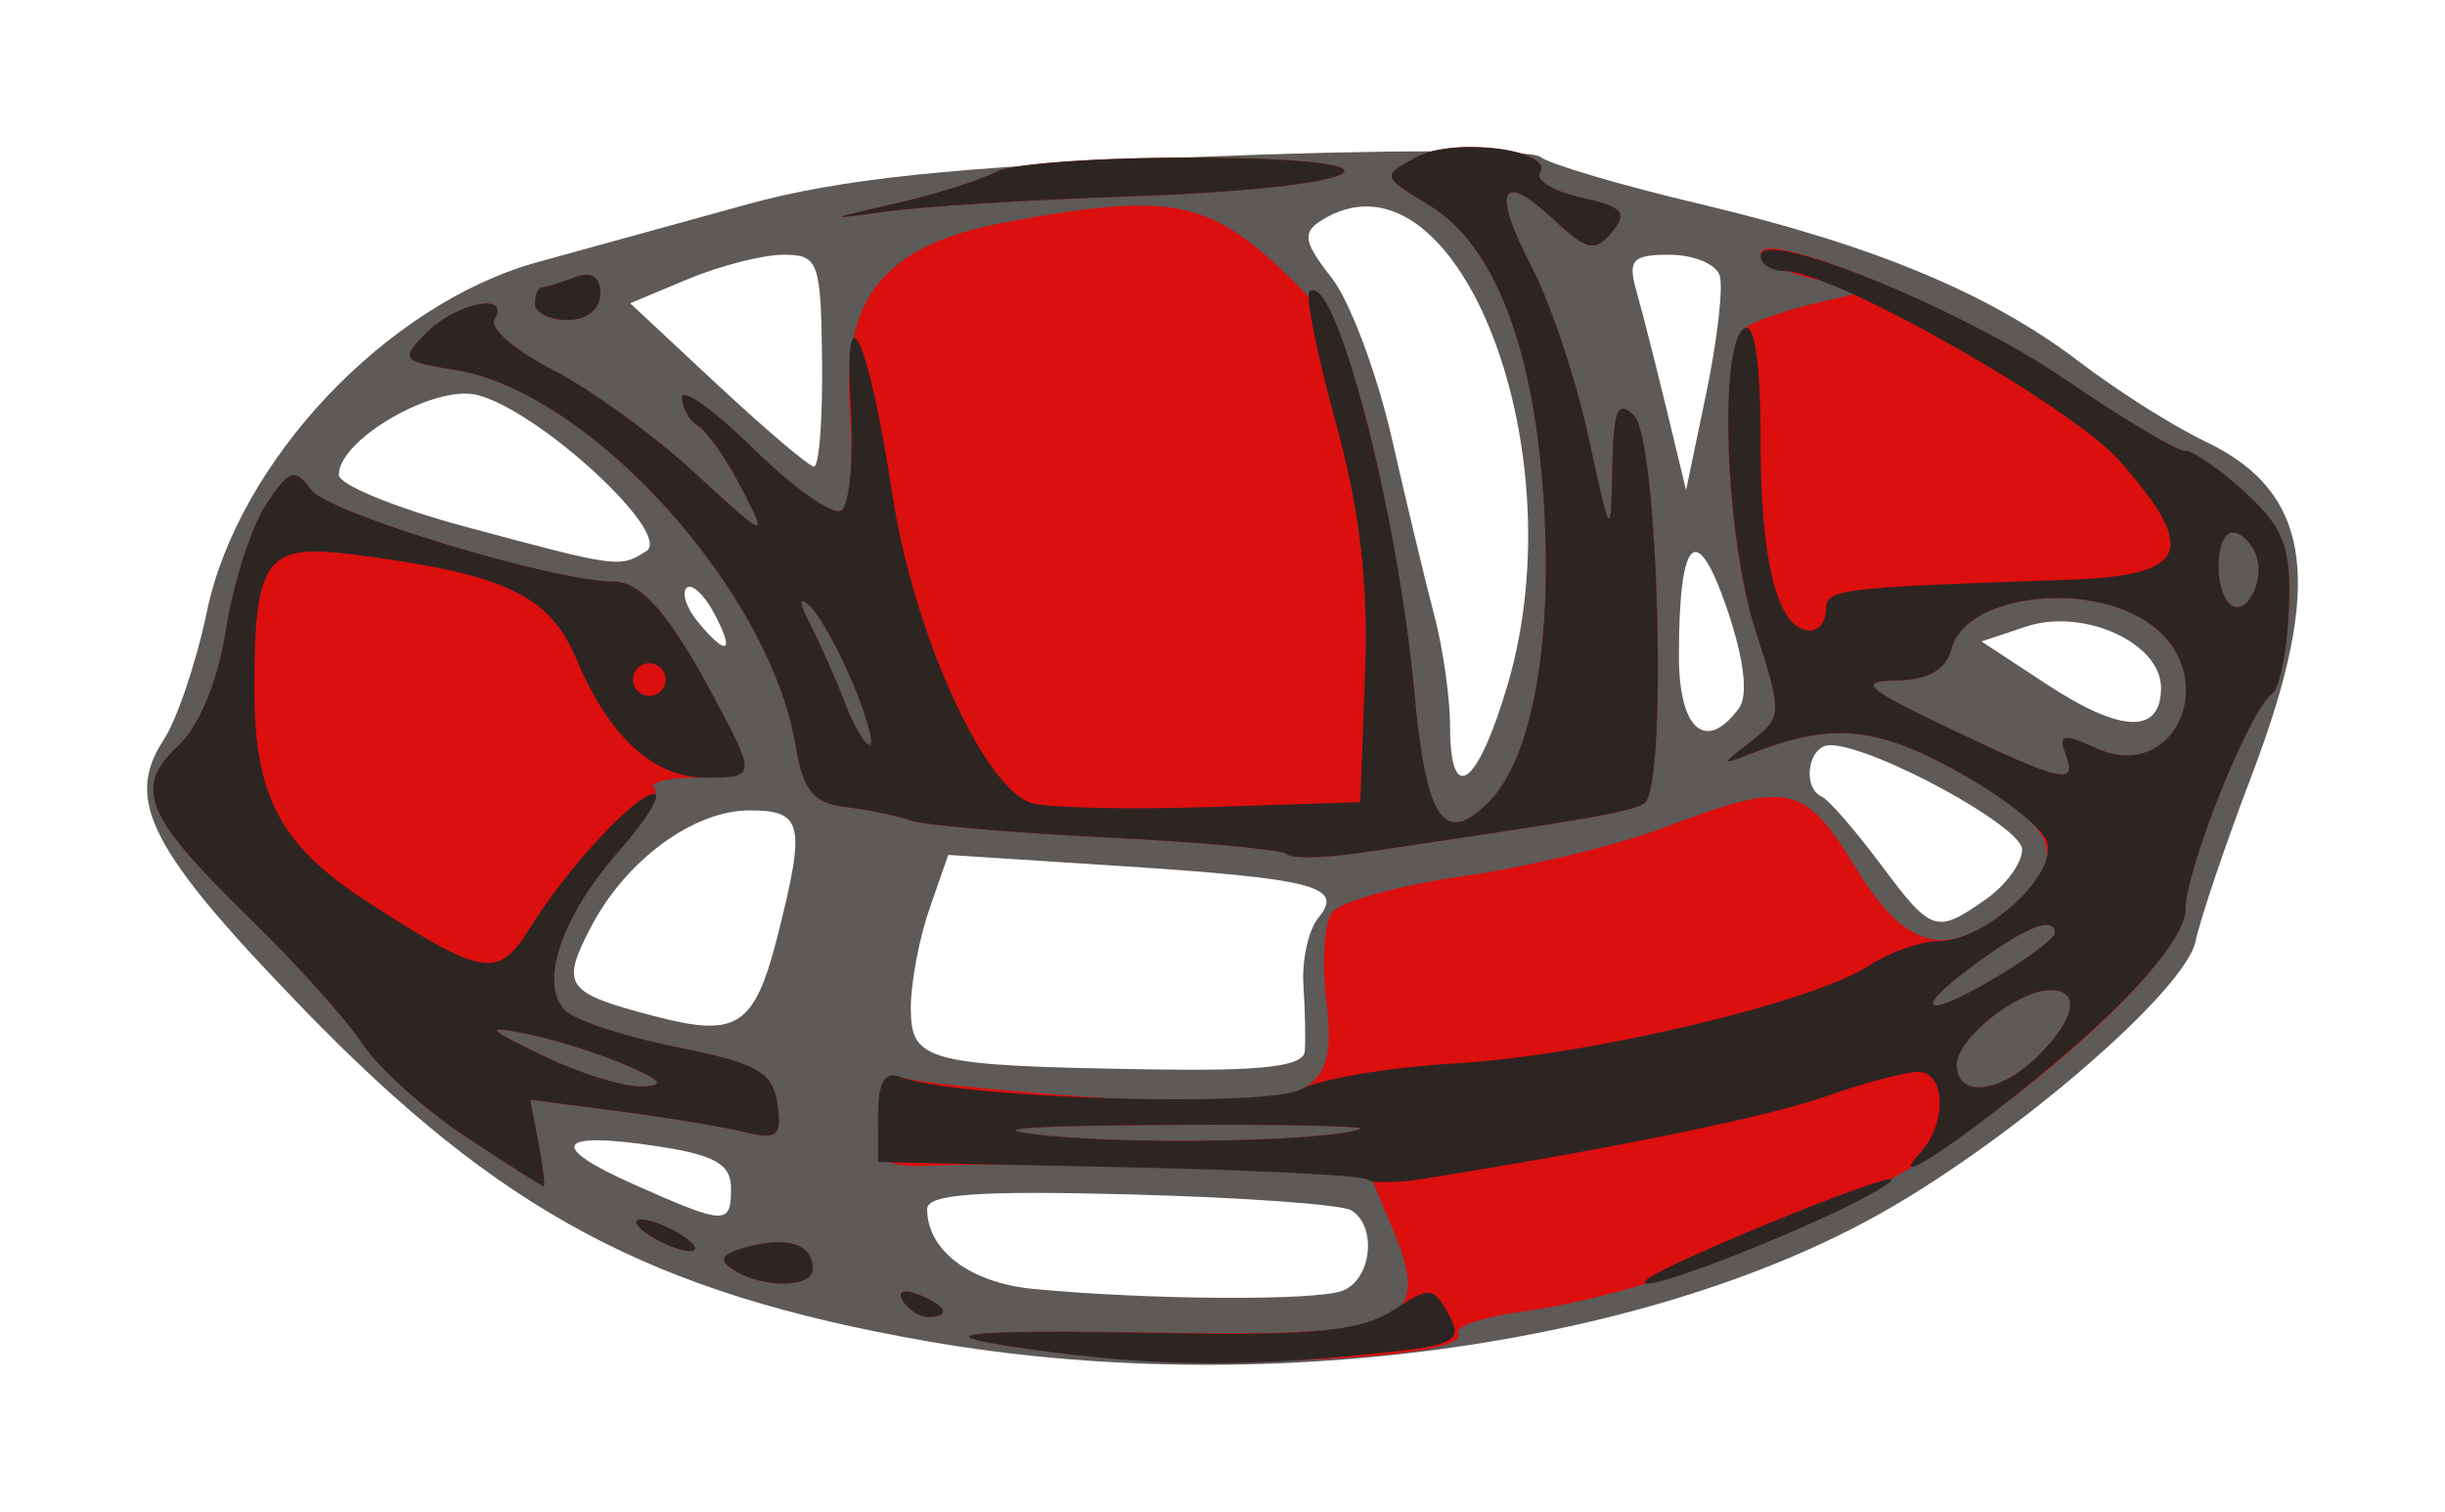 <?xml version="1.0" encoding="UTF-8" standalone="no"?>
<!-- Created with Sodipodi ("http://www.sodipodi.com/") -->

<svg
   xmlns:dc="http://purl.org/dc/elements/1.1/"
   xmlns:cc="http://creativecommons.org/ns#"
   xmlns:rdf="http://www.w3.org/1999/02/22-rdf-syntax-ns#"
   xmlns:svg="http://www.w3.org/2000/svg"
   xmlns="http://www.w3.org/2000/svg"
   xmlns:sodipodi="http://sodipodi.sourceforge.net/DTD/sodipodi-0.dtd"
   xmlns:inkscape="http://www.inkscape.org/namespaces/inkscape"
   id="svg999"
   sodipodi:version="0.32"
   width="149.605"
   height="92.507"
   xml:space="preserve"
   sodipodi:docname="lifebuoy.svg"
   inkscape:version="0.91 r13725"
   inkscape:output_extension="org.inkscape.output.svg.inkscape"
   sodipodi:modified="true"
   version="1.0"><defs
     id="defs1001" /><sodipodi:namedview
     id="base"
     inkscape:zoom="2.8811374"
     inkscape:cx="52.444772"
     inkscape:cy="72.380403"
     inkscape:window-width="822"
     inkscape:window-height="719"
     inkscape:window-x="135"
     inkscape:window-y="74"
     inkscape:current-layer="svg999"
     showgrid="false"
     units="px"
     fit-margin-top="9"
     fit-margin-left="9"
     fit-margin-right="9"
     fit-margin-bottom="9"
     inkscape:window-maximized="0" /><path
     id="path2473"
     d="m 56.73,82.067 c -16.881,-2.955 -26.111,-7.879 -38.221,-20.391 -9.322,-9.631 -10.917,-12.706 -8.504,-16.388 0.823,-1.256 2.016,-4.791 2.653,-7.856 1.913,-9.214 11.011,-18.839 20.215,-21.387 2.946,-0.816 8.732,-2.411 12.857,-3.545 5.659,-1.556 12.408,-2.266 27.5,-2.893 11,-0.457 20.45,-0.465 21,-0.019 0.55,0.447 4.959,1.75 9.797,2.897 10.674,2.53 17.719,5.466 23.258,9.693 2.291,1.749 5.742,3.928 7.667,4.842 6.524,3.096 7.302,8.663 2.847,20.366 -1.612,4.235 -3.171,8.839 -3.464,10.231 -0.631,2.995 -11.093,12.03 -19.238,16.614 -14.626,8.231 -38.103,11.383 -58.366,7.836 z m 25.418,-3.089 c 1.779,-0.683 2.135,-3.933 0.538,-4.92 -0.574,-0.355 -6.649,-0.793 -13.5,-0.974 -9.334,-0.246 -12.456,-0.022 -12.456,0.895 0,2.536 2.635,4.517 6.5,4.887 7.069,0.677 17.289,0.737 18.918,0.112 z m -37.418,-6.279 c 0,-1.475 -1.002,-2.037 -4.592,-2.575 -6.152,-0.923 -6.657,-0.005 -1.304,2.37 5.579,2.475 5.896,2.486 5.896,0.205 z m 35.106,-8.364 c 0.058,-0.688 0.022,-2.51 -0.081,-4.05 -0.103,-1.54 0.311,-3.4 0.92,-4.133 1.594,-1.921 -0.236,-2.393 -12.298,-3.173 l -10.355,-0.669 -1.146,3.287 c -0.63,1.808 -1.146,4.54 -1.146,6.071 0,3.303 0.944,3.544 14.75,3.767 6.764,0.11 9.278,-0.186 9.356,-1.1 z m -32.217,-7.223 c 1.687,-6.701 1.495,-7.527 -1.754,-7.527 -3.443,0 -7.603,3.071 -9.729,7.181 -1.844,3.567 -1.542,3.986 3.913,5.412 5.105,1.335 6.131,0.648 7.569,-5.066 z m 73.889,-2.084 c 1.222,-0.856 2.223,-2.227 2.223,-3.046 0,-1.416 -9.107,-6.367 -11.75,-6.388 -1.338,-0.011 -1.752,2.601 -0.5,3.157 0.412,0.183 2.01,2.021 3.551,4.083 3.175,4.251 3.42,4.334 6.477,2.193 z M 92.267,41.835 c 4.289,-14.681 -3.302,-33.484 -11.438,-28.333 -1.16,0.734 -1.049,1.332 0.642,3.482 1.123,1.427 2.785,5.859 3.694,9.848 0.909,3.989 2.083,8.88 2.608,10.869 0.525,1.989 0.955,5.026 0.955,6.75 0,4.931 1.7,3.674 3.538,-2.616 z m 14.136,1.5 c 0.583,-0.793 0.315,-3.019 -0.735,-6.094 -1.872,-5.485 -2.939,-4.422 -2.939,2.926 0,4.485 1.656,5.913 3.674,3.168 z m 25.826,-1.25 c 0,-2.759 -4.765,-4.911 -8.279,-3.74 l -2.708,0.903 3.994,2.623 c 4.562,2.996 6.994,3.071 6.994,0.214 z m -88.546,-4.585 c -0.614,-1.147 -1.369,-1.833 -1.678,-1.524 -0.309,0.309 0.008,1.247 0.703,2.086 1.798,2.166 2.284,1.886 0.974,-0.561 z m -4.133,-3.782 c 1.639,-1.039 -6.557,-8.598 -10.356,-9.552 -2.61,-0.655 -8.464,2.727 -8.464,4.889 0,0.601 3.487,2.03 7.75,3.175 9.408,2.527 9.426,2.53 11.071,1.487 z m 65.669,-16.882 c -0.235,-0.688 -1.619,-1.25 -3.075,-1.25 -2.269,0 -2.556,0.322 -2.007,2.25 0.352,1.238 1.178,4.479 1.835,7.203 l 1.195,4.953 1.24,-5.953 c 0.682,-3.274 1.048,-6.515 0.813,-7.203 z m -54.917,5.25 c -0.068,-6.08 -0.22,-6.5 -2.355,-6.5 -1.255,-7e-5 -3.881,0.668 -5.836,1.485 l -3.554,1.485 5.336,4.977 c 2.935,2.737 5.594,4.994 5.909,5.015 0.315,0.021 0.54,-2.887 0.5,-6.462 z"
     style="fill:#5d5a58"
     inkscape:connector-curvature="0" /><path
     id="path2471"
     d="m 63.23,82.585 c -7.034,-0.965 -4.784,-1.239 8.5,-1.038 14.21,0.215 15.9,-0.563 13.532,-6.232 l -1.559,-3.73 -11.237,-0.215 c -6.18,-0.118 -12.924,-0.146 -14.987,-0.061 -3.547,0.146 -3.75,-0.011 -3.75,-2.892 0,-2.188 0.391,-2.896 1.388,-2.514 0.763,0.293 6.088,0.847 11.832,1.232 13.231,0.886 14.955,0.18 14.215,-5.824 -0.286,-2.325 -0.144,-4.778 0.315,-5.451 0.46,-0.673 4.065,-1.682 8.011,-2.242 3.946,-0.56 9.552,-1.921 12.457,-3.025 7.472,-2.84 8.485,-2.625 11.571,2.46 3.128,5.155 5.679,5.753 9.719,2.279 3.443,-2.961 2.623,-4.814 -3.64,-8.222 -4.914,-2.675 -7.563,-2.896 -12.368,-1.032 -1.969,0.764 -1.97,0.752 -0.058,-0.735 1.877,-1.461 1.885,-1.686 0.25,-6.749 -1.949,-6.034 -2.275,-17.53 -0.529,-18.609 0.639,-0.395 2.552,-1.044 4.25,-1.442 l 3.087,-0.724 -3.25,-0.742 c -1.788,-0.408 -3.25,-1.106 -3.25,-1.551 0,-1.667 12.516,3.499 18.65,7.698 3.503,2.399 6.792,4.361 7.309,4.361 0.516,0 2.198,1.167 3.737,2.593 2.351,2.178 2.77,3.322 2.622,7.147 -0.097,2.505 -0.569,4.825 -1.05,5.157 -1.347,0.929 -5.268,10.707 -5.268,13.136 0,2.838 -8.618,10.917 -17,15.938 -7.07,4.235 -16.529,7.728 -23.52,8.686 -2.439,0.334 -4.233,0.934 -3.986,1.333 1.022,1.653 -16.375,2.329 -25.994,1.009 z m 20,-13.494 c 0.55,-0.192 -4.85,-0.308 -12,-0.259 -9.125,0.063 -11.212,0.263 -7,0.671 5.756,0.558 16.91,0.316 19,-0.412 z m 41.5,-4.506 c 2.283,-2.283 2.593,-4 0.723,-4 -2.004,0 -5.723,2.961 -5.723,4.557 0,2.074 2.666,1.777 5,-0.557 z m -2.25,-4.989 c 1.788,-1.09 3.25,-2.213 3.25,-2.496 0,-1.105 -1.756,-0.408 -5,1.985 -4.036,2.977 -2.859,3.321 1.75,0.511 z m 3.905,-13.468 c -0.462,-1.203 -0.137,-1.264 1.863,-0.353 4.901,2.233 7.766,-4.477 3.259,-7.634 -3.804,-2.665 -11.24,-1.72 -12.091,1.536 -0.339,1.295 -1.411,1.923 -3.342,1.957 -2.428,0.042 -1.967,0.468 3.156,2.914 7.006,3.345 7.909,3.545 7.155,1.58 z m 11.646,-12.203 c -0.283,-0.737 -0.916,-1.341 -1.407,-1.341 -1.045,0 -1.208,3.352 -0.211,4.348 0.965,0.965 2.237,-1.397 1.619,-3.008 z m -82.793,45.671 c -0.35,-0.567 0.051,-0.735 0.941,-0.393 1.732,0.665 2.049,1.382 0.611,1.382 -0.518,0 -1.216,-0.445 -1.552,-0.989 z m -10.342,-1.888 c -1.001,-0.635 -0.771,-0.993 0.924,-1.436 2.441,-0.638 3.911,-0.123 3.911,1.372 0,1.165 -3.034,1.206 -4.835,0.064 z m -5.165,-2.123 c -0.825,-0.533 -1.05,-0.969 -0.5,-0.969 0.55,0 1.675,0.436 2.5,0.969 0.825,0.533 1.05,0.969 0.5,0.969 -0.55,0 -1.675,-0.436 -2.5,-0.969 z m -11.234,-6.032 c -2.518,-1.668 -5.357,-4.223 -6.311,-5.678 -0.954,-1.455 -4.074,-4.928 -6.934,-7.718 -6.401,-6.243 -7.106,-7.949 -4.344,-10.522 1.288,-1.2 2.425,-3.97 2.923,-7.117 0.448,-2.834 1.544,-6.266 2.436,-7.627 1.429,-2.18 1.76,-2.287 2.793,-0.902 1.058,1.42 14.844,5.596 18.472,5.596 1.717,0 3.451,2.009 6.223,7.21 2.547,4.779 2.544,4.79 -1.189,4.79 -1.742,0 -2.877,0.29 -2.523,0.644 0.354,0.354 -0.689,2.162 -2.319,4.018 -3.401,3.873 -4.748,7.982 -3.142,9.587 0.607,0.607 3.701,1.62 6.877,2.251 4.85,0.965 5.828,1.517 6.11,3.454 0.288,1.97 -0.004,2.222 -2,1.731 -1.285,-0.316 -4.764,-0.891 -7.731,-1.278 l -5.395,-0.704 0.506,2.648 c 0.278,1.456 0.421,2.648 0.316,2.648 -0.104,0 -2.25,-1.364 -4.767,-3.032 z m 9.734,-4.413 c -1.65,-0.705 -4.35,-1.55 -6,-1.878 -2.631,-0.523 -2.508,-0.359 1,1.337 2.2,1.063 4.9,1.909 6,1.878 1.525,-0.042 1.287,-0.36 -1,-1.337 z m 40.5,-12.875 c -0.275,-0.281 -5.225,-0.741 -11,-1.023 -5.775,-0.282 -11.175,-0.748 -12,-1.036 -0.825,-0.288 -2.619,-0.658 -3.987,-0.823 -1.98,-0.238 -2.606,-1.012 -3.071,-3.799 -1.581,-9.464 -12.58,-21.606 -20.779,-22.938 -3.341,-0.543 -3.427,-0.656 -1.766,-2.316 1.822,-1.822 5.16,-2.456 4.126,-0.784 -0.327,0.529 1.266,1.911 3.54,3.071 2.274,1.16 6.181,3.99 8.682,6.288 4.515,4.149 4.536,4.156 2.908,0.992 -0.902,-1.753 -2.093,-3.467 -2.647,-3.809 -0.554,-0.342 -1.007,-1.14 -1.007,-1.772 0,-0.632 1.983,0.797 4.407,3.176 2.424,2.379 4.825,4.066 5.336,3.751 0.511,-0.316 0.751,-2.956 0.534,-5.867 -0.537,-7.206 2.059,-10.392 9.61,-11.793 9.668,-1.794 12.184,-1.373 16.661,2.785 3.469,3.223 4.304,4.851 5.844,11.391 0.988,4.197 2.092,10.901 2.453,14.897 0.681,7.539 1.803,9.137 4.513,6.427 2.598,-2.598 3.892,-9.457 3.397,-18 -0.559,-9.66 -2.986,-16.062 -7.016,-18.513 -2.937,-1.786 -2.943,-1.808 -0.79,-2.96 2.306,-1.234 8.428,-0.446 7.551,0.973 -0.285,0.46 0.858,1.139 2.539,1.509 2.523,0.554 2.847,0.923 1.859,2.115 -1.027,1.237 -1.533,1.129 -3.544,-0.761 -3.261,-3.063 -3.834,-1.845 -1.362,2.897 1.147,2.2 2.707,6.866 3.467,10.37 1.375,6.336 1.383,6.347 1.462,1.92 0.064,-3.56 0.33,-4.2 1.329,-3.201 1.506,1.505 2.067,22.837 0.624,23.729 -0.848,0.524 -3.317,0.954 -17.374,3.024 -2.2,0.324 -4.225,0.359 -4.5,0.079 z m -26.539,-10.43 c -0.861,-2.062 -2.047,-4.2 -2.636,-4.75 -0.702,-0.656 -0.684,-0.249 0.051,1.183 0.617,1.2 1.561,3.338 2.098,4.75 0.537,1.412 1.218,2.567 1.514,2.567 0.296,0 -0.166,-1.688 -1.027,-3.75 z m -19.461,-23.25 c 0,-0.55 0.188,-1 0.418,-1 0.23,0 1.13,-0.273 2,-0.607 1.038,-0.398 1.582,-0.054 1.582,1 0,0.94 -0.83,1.607 -2,1.607 -1.1,0 -2,-0.45 -2,-1 z m 22,-6.118 c 2.475,-0.568 5.281,-1.448 6.236,-1.957 0.955,-0.509 6.58,-0.896 12.5,-0.862 13.993,0.082 10.464,1.873 -4.698,2.383 -5.796,0.195 -12.339,0.605 -14.539,0.911 -3.732,0.519 -3.698,0.487 0.5,-0.476 z"
     style="fill:#db0f0e"
     inkscape:connector-curvature="0" /><path
     id="path2469"
     d="m 63.23,82.585 c -7.051,-0.967 -4.748,-1.25 8.283,-1.016 8.892,0.16 11.798,-0.135 13.715,-1.391 2.262,-1.482 2.501,-1.464 3.427,0.266 0.911,1.703 0.43,1.913 -5.715,2.493 -7.627,0.72 -12.529,0.633 -19.71,-0.352 z m -7.993,-2.989 c -0.35,-0.567 0.051,-0.735 0.941,-0.393 1.732,0.665 2.049,1.382 0.611,1.382 -0.518,0 -1.216,-0.445 -1.552,-0.989 z m -10.342,-1.888 c -1.001,-0.635 -0.771,-0.993 0.924,-1.436 2.441,-0.638 3.911,-0.123 3.911,1.372 0,1.165 -3.034,1.206 -4.835,0.064 z m 55.835,0.613 c 0.87,-0.89 15,-6.671 15,-6.137 0,0.281 -2.362,1.55 -5.25,2.82 -5.617,2.471 -10.57,4.156 -9.75,3.317 z m -61,-2.737 c -0.825,-0.533 -1.05,-0.969 -0.5,-0.969 0.55,0 1.675,0.436 2.5,0.969 0.825,0.533 1.05,0.969 0.5,0.969 -0.55,0 -1.675,-0.436 -2.5,-0.969 z m -11.234,-6.032 c -2.518,-1.668 -5.357,-4.223 -6.311,-5.678 -0.954,-1.455 -4.074,-4.928 -6.934,-7.718 -6.401,-6.243 -7.106,-7.949 -4.344,-10.522 1.288,-1.2 2.425,-3.97 2.923,-7.117 0.448,-2.834 1.544,-6.266 2.436,-7.627 1.429,-2.18 1.76,-2.287 2.793,-0.902 1.058,1.42 14.844,5.596 18.472,5.596 1.717,0 3.451,2.009 6.223,7.21 2.502,4.695 2.491,4.79 -0.564,4.79 -3.188,0 -5.941,-2.519 -7.915,-7.241 -1.649,-3.947 -4.389,-5.232 -13.686,-6.419 -5.346,-0.683 -6.024,0.252 -6.024,8.302 0,6.532 1.605,9.528 6.95,12.978 7.087,4.574 7.964,4.716 9.897,1.598 2.277,-3.674 6.485,-8.218 7.611,-8.218 0.504,0 -0.474,1.583 -2.173,3.518 -3.515,4.003 -4.893,8.107 -3.269,9.731 0.607,0.607 3.701,1.62 6.877,2.251 4.85,0.965 5.828,1.517 6.11,3.454 0.288,1.97 -0.004,2.222 -2,1.731 -1.285,-0.316 -4.764,-0.891 -7.731,-1.278 l -5.395,-0.704 0.506,2.648 c 0.278,1.456 0.421,2.648 0.316,2.648 -0.104,0 -2.25,-1.364 -4.767,-3.032 z m 9.734,-4.413 c -1.65,-0.705 -4.35,-1.55 -6,-1.878 -2.631,-0.523 -2.508,-0.359 1,1.337 2.2,1.063 4.9,1.909 6,1.878 1.525,-0.042 1.287,-0.36 -1,-1.337 z m 2.5,-23.555 c 0,-0.55 -0.45,-1 -1,-1 -0.55,0 -1,0.45 -1,1 0,0.55 0.45,1 1,1 0.55,0 1,-0.45 1,-1 z m 42.915,30.581 c -0.243,-0.243 -7.074,-0.582 -15.178,-0.752 l -14.736,-0.31 0,-2.867 c 0,-2.034 0.403,-2.712 1.388,-2.334 3.42,1.312 22.343,1.896 24.475,0.755 1.21,-0.647 5.448,-1.361 9.418,-1.586 8.094,-0.459 21.9,-3.721 25.369,-5.994 1.254,-0.821 3.17,-1.493 4.259,-1.493 2.883,0 7.354,-4.152 6.596,-6.126 -0.342,-0.891 -2.879,-2.848 -5.637,-4.35 -4.914,-2.675 -7.563,-2.896 -12.368,-1.032 -1.969,0.764 -1.97,0.752 -0.058,-0.735 1.877,-1.461 1.885,-1.686 0.25,-6.749 -1.848,-5.722 -2.289,-17.521 -0.692,-18.508 0.633,-0.391 1,2.178 1,7.007 0,7.423 1.075,11.493 3.035,11.493 0.531,0 0.965,-0.574 0.965,-1.276 0,-1.272 0.634,-1.351 14.75,-1.829 7.416,-0.251 8.079,-1.742 3.229,-7.265 -2.933,-3.341 -17.551,-11.629 -20.51,-11.629 -0.808,0 -1.468,-0.42 -1.468,-0.934 0,-1.771 12.293,3.222 18.65,7.573 3.503,2.399 6.792,4.361 7.309,4.361 0.516,0 2.198,1.167 3.737,2.593 2.351,2.178 2.77,3.322 2.622,7.147 -0.097,2.505 -0.569,4.825 -1.05,5.157 -1.351,0.932 -5.268,10.71 -5.268,13.15 0,1.364 -2.089,4.094 -5.599,7.315 -5.225,4.795 -13.427,10.655 -10.651,7.61 1.671,-1.833 1.592,-4.971 -0.124,-4.971 -0.756,0 -3.264,0.667 -5.573,1.481 -3.597,1.269 -12.955,3.189 -24.624,5.052 -1.689,0.27 -3.271,0.291 -3.514,0.048 z m -0.415,-3.075 c 0.55,-0.192 -4.85,-0.308 -12,-0.259 -9.125,0.063 -11.212,0.263 -7,0.671 5.756,0.558 16.91,0.316 19,-0.412 z m 41.5,-4.506 c 2.283,-2.283 2.593,-4 0.723,-4 -2.004,0 -5.723,2.961 -5.723,4.557 0,2.074 2.666,1.777 5,-0.557 z m -2.25,-4.989 c 1.788,-1.09 3.25,-2.213 3.25,-2.496 0,-1.105 -1.756,-0.408 -5,1.985 -4.036,2.977 -2.859,3.321 1.75,0.511 z m 3.905,-13.468 c -0.462,-1.203 -0.137,-1.264 1.863,-0.353 4.901,2.233 7.766,-4.477 3.259,-7.634 -3.804,-2.665 -11.24,-1.72 -12.091,1.536 -0.339,1.295 -1.411,1.923 -3.342,1.957 -2.428,0.042 -1.967,0.468 3.156,2.914 7.006,3.345 7.909,3.545 7.155,1.58 z m 11.646,-12.203 c -0.283,-0.737 -0.916,-1.341 -1.407,-1.341 -1.045,0 -1.208,3.352 -0.211,4.348 0.965,0.965 2.237,-1.397 1.619,-3.008 z m -59.3,18.34 c -0.275,-0.281 -5.225,-0.741 -11,-1.023 -5.775,-0.282 -11.175,-0.748 -12,-1.036 -0.825,-0.288 -2.619,-0.658 -3.987,-0.823 -1.98,-0.238 -2.606,-1.012 -3.071,-3.799 -1.581,-9.464 -12.58,-21.606 -20.779,-22.938 -3.341,-0.543 -3.427,-0.656 -1.766,-2.316 1.822,-1.822 5.16,-2.456 4.126,-0.784 -0.327,0.529 1.266,1.911 3.54,3.071 2.274,1.16 6.181,3.99 8.682,6.288 4.515,4.149 4.536,4.156 2.908,0.992 -0.902,-1.753 -2.093,-3.467 -2.647,-3.809 -0.554,-0.342 -1.007,-1.14 -1.007,-1.772 0,-0.632 1.983,0.797 4.407,3.176 2.424,2.379 4.825,4.066 5.336,3.751 0.511,-0.316 0.773,-3.181 0.583,-6.367 -0.453,-7.575 1.052,-4.381 2.551,5.413 1.306,8.533 5.687,18.147 8.601,18.876 1.113,0.278 6.073,0.374 11.023,0.212 l 9,-0.294 0.293,-7.814 c 0.209,-5.57 -0.303,-9.987 -1.783,-15.383 -1.142,-4.163 -1.873,-7.773 -1.624,-8.022 1.508,-1.508 5.393,13.273 6.412,24.392 0.726,7.925 1.822,9.565 4.56,6.827 2.598,-2.598 3.892,-9.457 3.397,-18 -0.559,-9.66 -2.986,-16.062 -7.016,-18.513 -2.937,-1.786 -2.943,-1.808 -0.79,-2.96 2.306,-1.234 8.428,-0.446 7.551,0.973 -0.285,0.46 0.858,1.139 2.539,1.509 2.523,0.554 2.847,0.923 1.859,2.115 -1.027,1.237 -1.533,1.129 -3.544,-0.761 -3.261,-3.063 -3.834,-1.845 -1.362,2.897 1.147,2.2 2.707,6.866 3.467,10.37 1.375,6.336 1.383,6.347 1.462,1.92 0.064,-3.56 0.33,-4.2 1.329,-3.201 1.506,1.505 2.067,22.837 0.624,23.729 -0.848,0.524 -3.317,0.954 -17.374,3.024 -2.2,0.324 -4.225,0.359 -4.5,0.079 z m -26.539,-10.43 c -0.861,-2.062 -2.047,-4.2 -2.636,-4.75 -0.702,-0.656 -0.684,-0.249 0.051,1.183 0.617,1.2 1.561,3.338 2.098,4.75 0.537,1.412 1.218,2.567 1.514,2.567 0.296,0 -0.166,-1.688 -1.027,-3.75 z m -19.461,-23.25 c 0,-0.55 0.188,-1 0.418,-1 0.23,0 1.13,-0.273 2,-0.607 1.038,-0.398 1.582,-0.054 1.582,1 0,0.94 -0.83,1.607 -2,1.607 -1.1,0 -2,-0.45 -2,-1 z m 22,-6.118 c 2.475,-0.568 5.281,-1.448 6.236,-1.957 0.955,-0.509 6.58,-0.896 12.5,-0.862 13.993,0.082 10.464,1.873 -4.698,2.383 -5.796,0.195 -12.339,0.605 -14.539,0.911 -3.732,0.519 -3.698,0.487 0.5,-0.476 z"
     style="fill:#2d2522"
     inkscape:connector-curvature="0" /></svg>